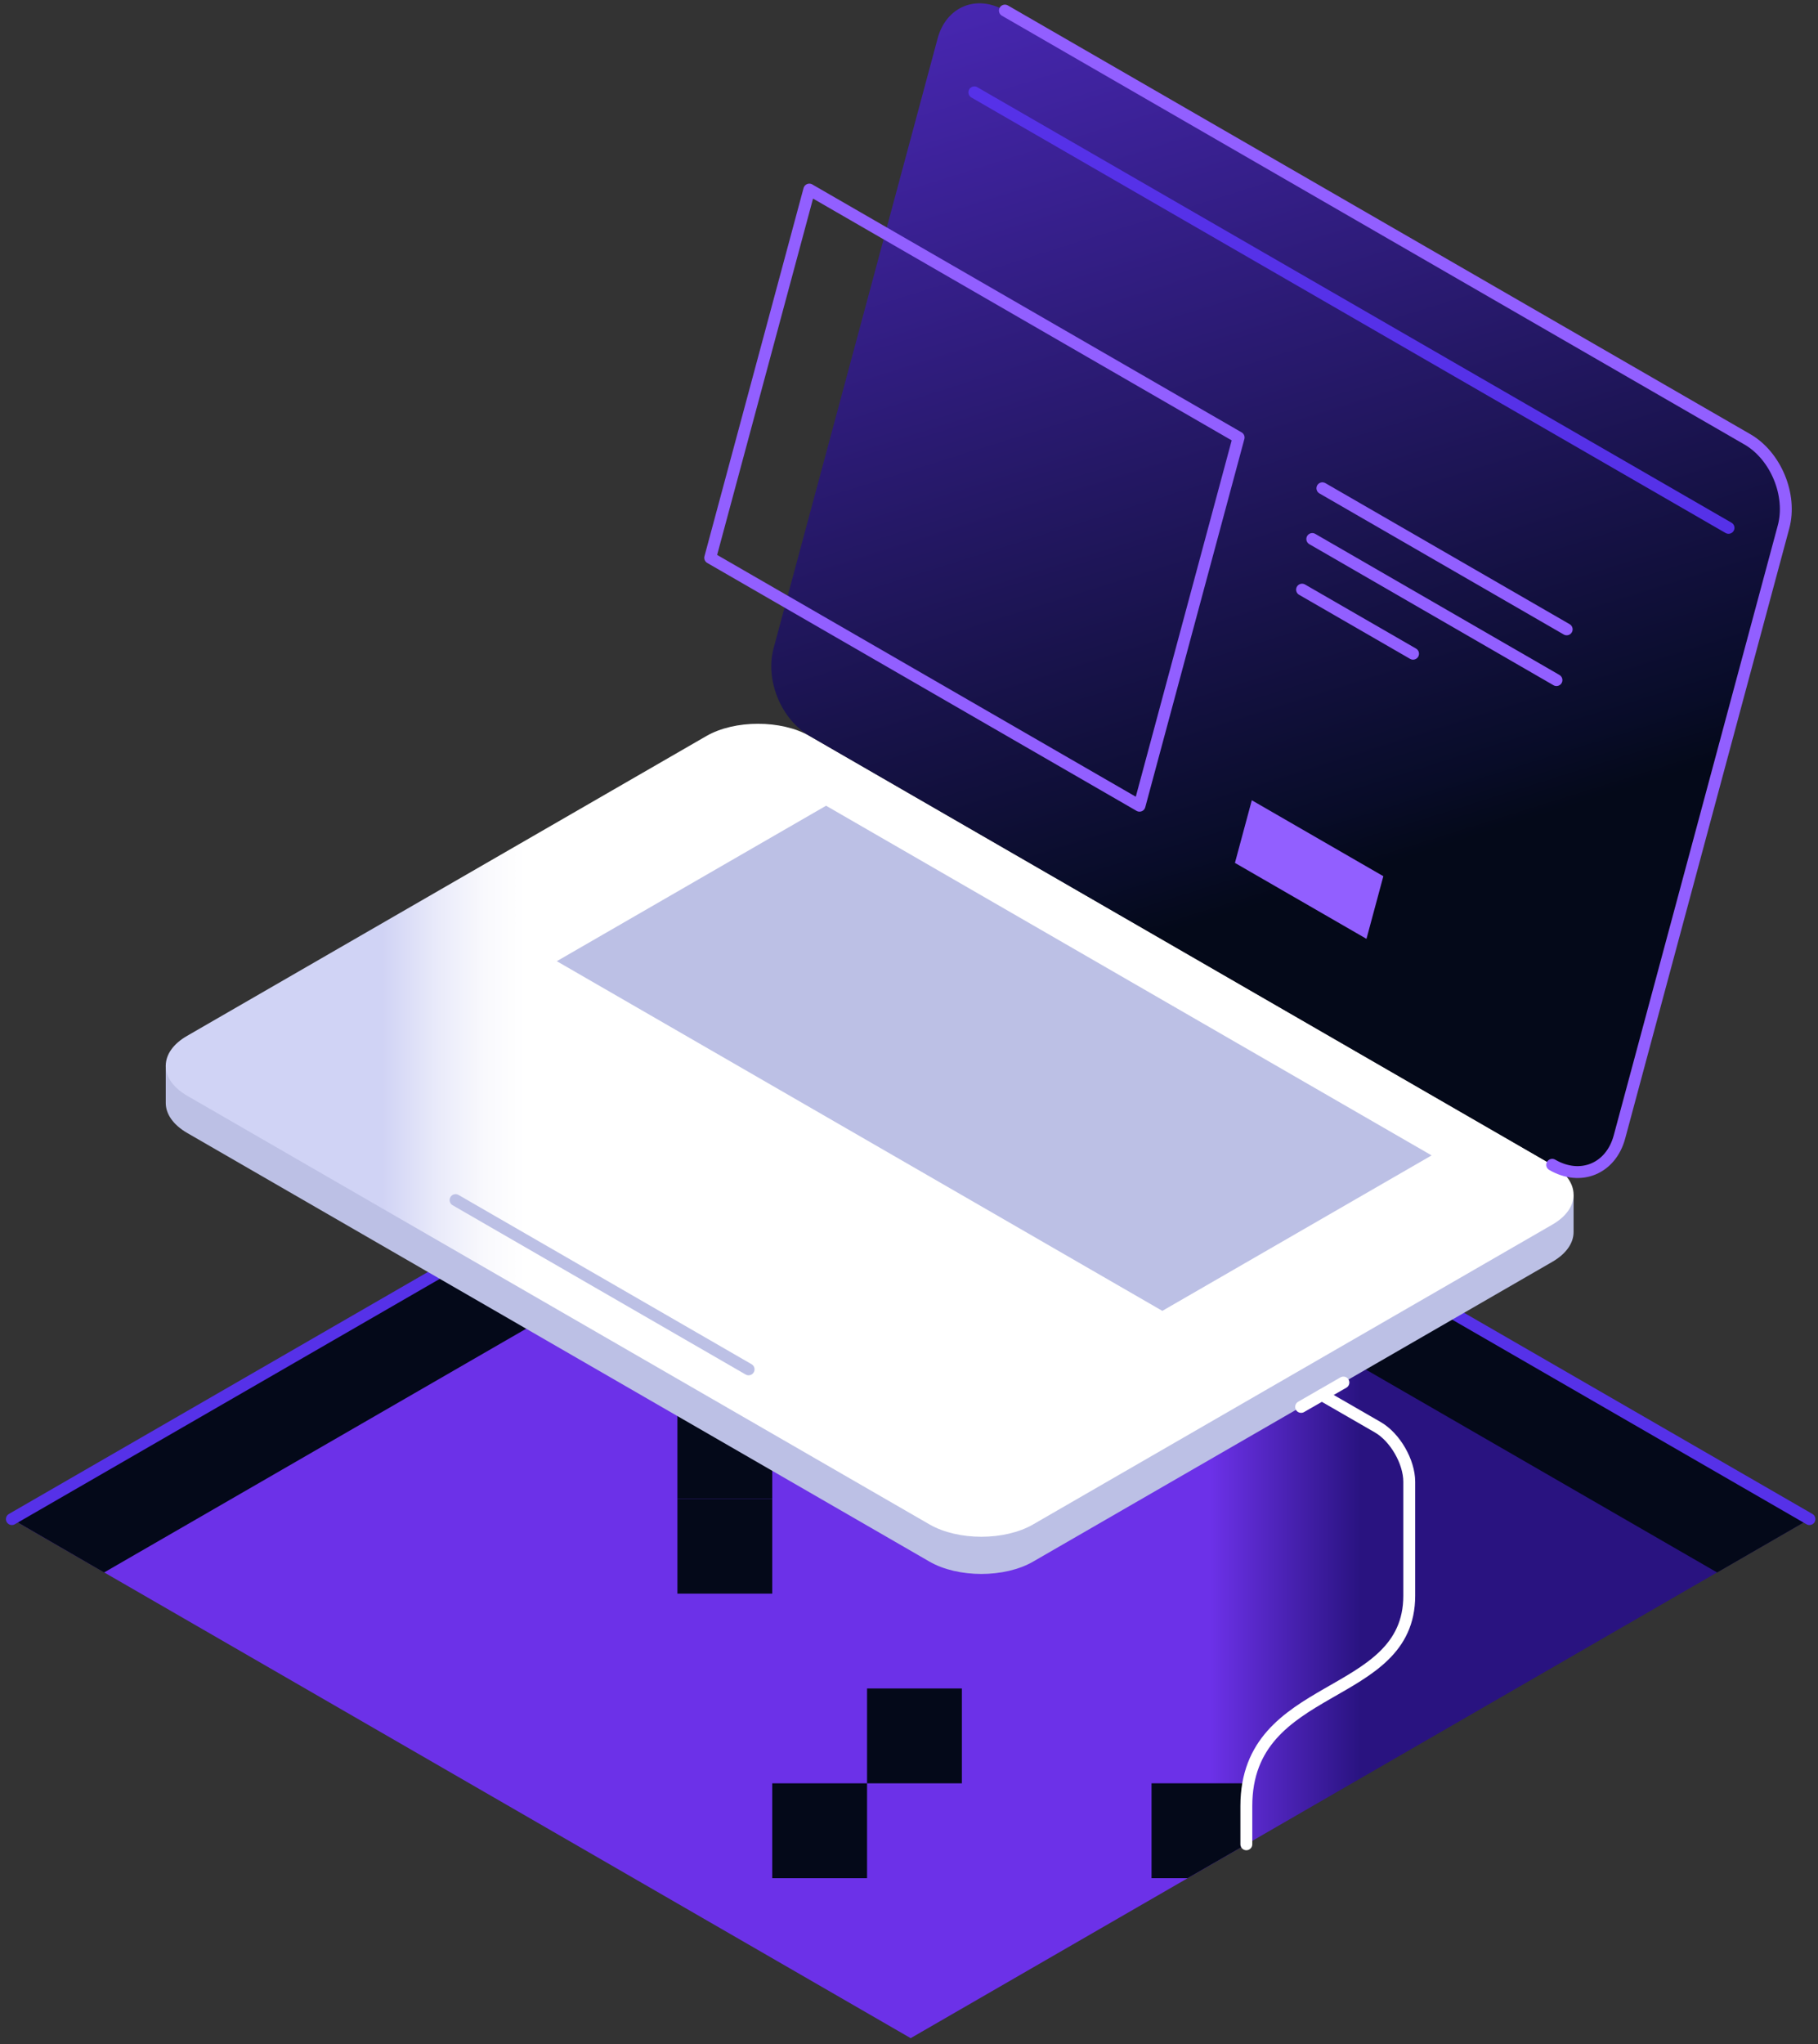 <svg width="153" height="172" viewBox="0 0 153 172" fill="none" xmlns="http://www.w3.org/2000/svg">
<rect x="0" y="0" width="153" height="172" fill="#333333" stroke="none"/>
<path d="M76.64 171.48L152.28 127.81L76.64 84.14L1 127.81L76.64 171.48Z" fill="url(#paint0_linear_1220_24584)"/>
<path d="M76.64 93.11L144.51 132.3L152.28 127.81L76.64 84.14L1 127.81L8.76 132.3L76.64 93.11Z" fill="#040919"/>
<path d="M72.97 150.04H64.99V158.02H72.97V150.04Z" fill="#040919"/>
<path d="M96.91 150.04V158.02H99.95L104.89 155.17V150.04H96.91Z" fill="#040919"/>
<path d="M80.95 142.06H72.97V150.04H80.95V142.06Z" fill="#040919"/>
<path d="M64.99 118.12H57.01V126.1H64.99V118.12Z" fill="#040919"/>
<path d="M64.99 126.1H57.01V134.08H64.99V126.1Z" fill="#040919"/>
<path d="M152.28 127.81L76.64 84.14L1 127.81" stroke="#5631E8" stroke-linecap="round" stroke-linejoin="round"/>
<path d="M128.99 100.2L68.15 65.07C65.75 63.69 61.83 63.69 59.44 65.07L16.44 89.89L13.95 89.66V92.8C13.95 93.71 14.55 94.62 15.75 95.32L78.23 131.39C80.63 132.77 84.55 132.77 86.94 131.39L130.63 106.17C131.83 105.48 132.43 104.57 132.43 103.66V100.52L129 100.21L128.99 100.2Z" fill="#BCC0E5"/>
<path d="M68.15 61.93C65.75 60.55 61.83 60.55 59.44 61.93L15.75 87.15C14.55 87.84 13.95 88.75 13.95 89.67C13.95 90.59 14.55 91.49 15.75 92.19L78.23 128.26C80.63 129.64 84.55 129.64 86.94 128.26L130.63 103.04C131.83 102.35 132.43 101.44 132.43 100.52C132.43 99.6 131.83 98.7 130.63 98L68.15 61.93Z" fill="url(#paint1_linear_1220_24584)"/>
<path d="M147.05 36.96C149.45 38.34 150.82 41.66 150.1 44.33L136.29 95.66C135.57 98.33 133.02 99.39 130.63 98L68.15 61.93C65.75 60.55 64.38 57.23 65.1 54.56L78.91 3.23C79.63 0.56 82.18 -0.5 84.57 0.89L147.05 36.96Z" fill="url(#paint2_linear_1220_24584)"/>
<path d="M84.57 0.89L147.05 36.96C149.45 38.34 150.82 41.66 150.1 44.33L136.29 95.66C135.57 98.33 133.02 99.39 130.63 98" stroke="#925FFF" stroke-linecap="round" stroke-linejoin="round"/>
<path d="M104.24 36.81L95.9 67.79L59.77 46.93L68.11 15.95L104.24 36.81Z" stroke="#925FFF" stroke-linecap="round" stroke-linejoin="round"/>
<path d="M116.42 73.72L115 78.99L103.93 72.6L105.35 67.33L116.42 73.72Z" fill="#925FFF"/>
<path d="M111.29 41.08L131.85 52.95" stroke="#925FFF" stroke-linecap="round" stroke-linejoin="round"/>
<path d="M110.44 45.35L130.99 57.22" stroke="#925FFF" stroke-linecap="round" stroke-linejoin="round"/>
<path d="M109.58 49.61L118.92 55" stroke="#925FFF" stroke-linecap="round" stroke-linejoin="round"/>
<path d="M46.86 80.87L69.52 67.79L120.48 97.21L97.82 110.29L46.86 80.87Z" fill="#BCC0E5"/>
<path d="M38.34 100.97L63 115.21" stroke="#BCC0E5" stroke-linecap="round" stroke-linejoin="round"/>
<path d="M82 7.77L145.47 44.41" stroke="#5631E8" stroke-linecap="round" stroke-linejoin="round"/>
<path d="M104.89 155.17V151.95C104.89 141.32 118.6 143.23 118.6 134.26V124.67C118.6 122.99 117.41 120.92 115.95 120.08L111.25 117.37" stroke="white" stroke-linecap="round" stroke-linejoin="round"/>
<path d="M111.26 117.36L109.5 118.37L113.06 116.32" stroke="white" stroke-linecap="round" stroke-linejoin="round"/>
<defs>
<linearGradient id="paint0_linear_1220_24584" x1="114.54" y1="127.81" x2="101.87" y2="127.81" gradientUnits="userSpaceOnUse">
<stop stop-color="#291380"/>
<stop offset="1" stop-color="#6C31E8"/>
</linearGradient>
<linearGradient id="paint1_linear_1220_24584" x1="32.19" y1="95.09" x2="58.94" y2="95.09" gradientUnits="userSpaceOnUse">
<stop stop-color="#D0D3F5"/>
<stop offset="0.17" stop-color="#E9EAFA"/>
<stop offset="0.32" stop-color="#F9F9FD"/>
<stop offset="0.45" stop-color="white"/>
</linearGradient>
<linearGradient id="paint2_linear_1220_24584" x1="108" y1="75.5" x2="75" y2="-29.5" gradientUnits="userSpaceOnUse">
<stop stop-color="#040919"/>
<stop offset="0.05" stop-color="#080C28"/>
<stop offset="1" stop-color="#6131E8"/>
</linearGradient>
</defs>
</svg>
